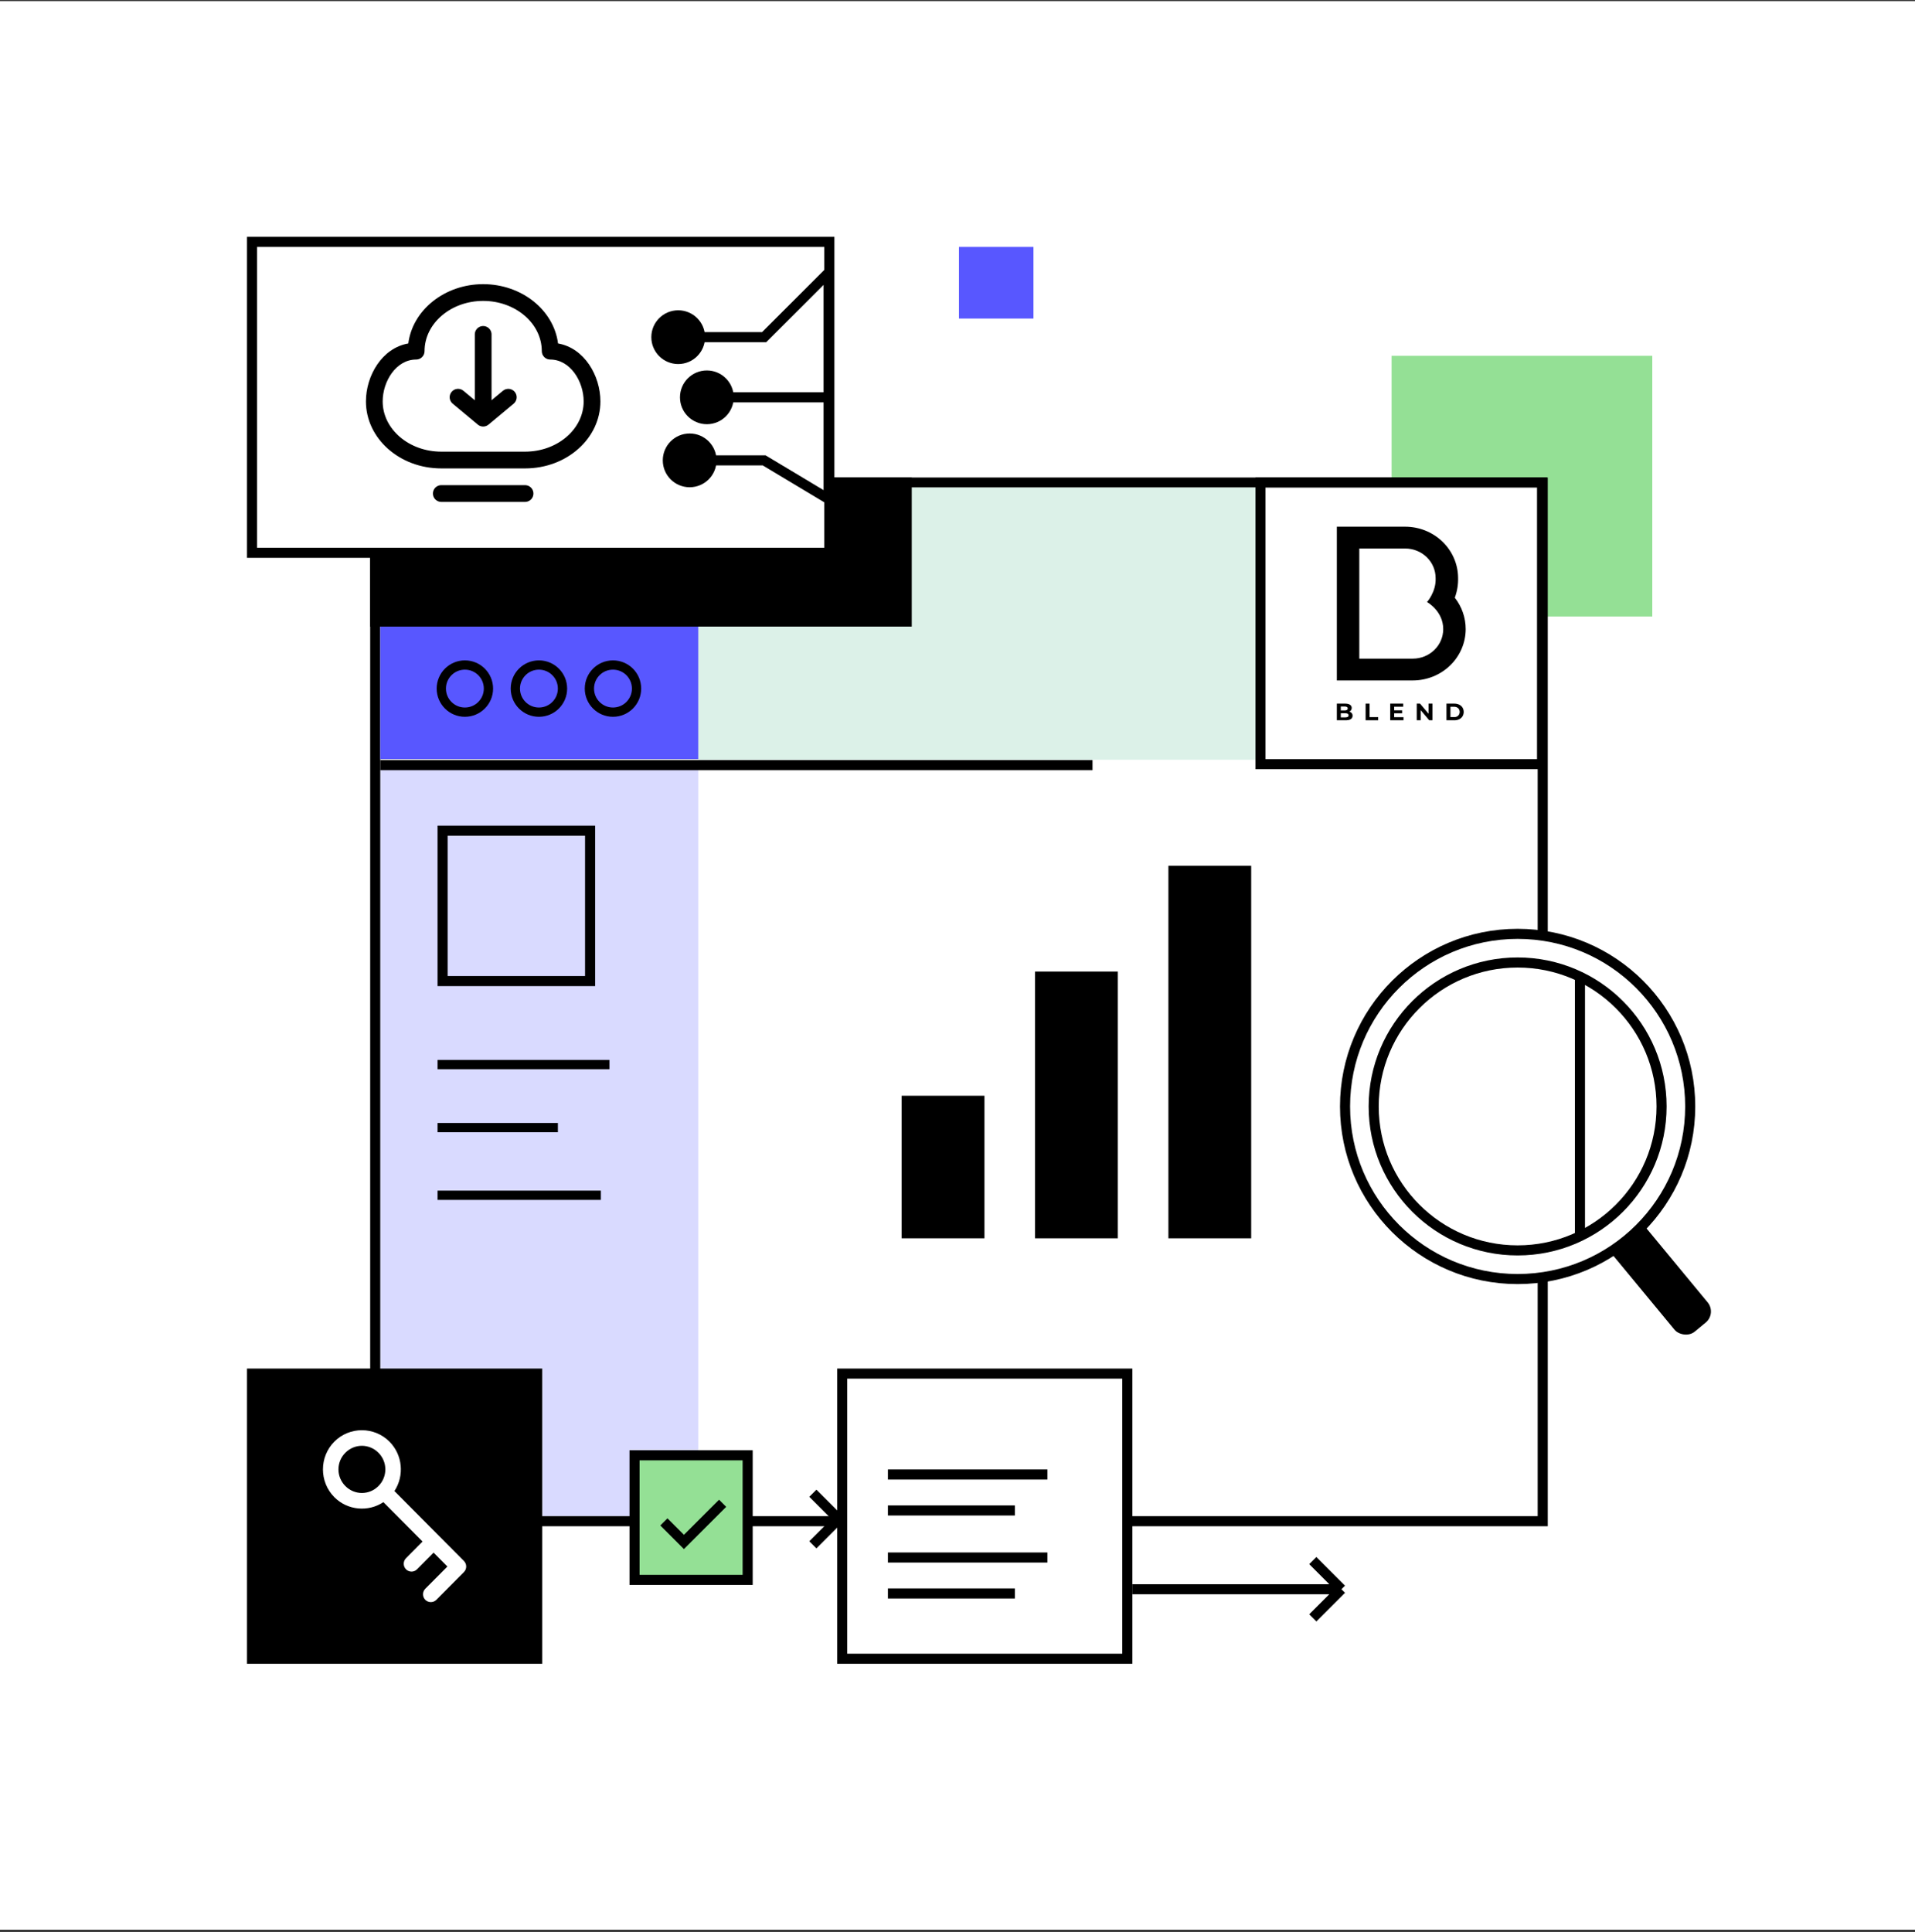<?xml version="1.0" encoding="UTF-8"?> <svg xmlns="http://www.w3.org/2000/svg" width="570" height="575" viewBox="0 0 570 575" fill="none"><rect x="0" y="0" width="570" height="575" fill="#333333" stroke="none"/><rect width="570" height="574" transform="translate(0 0.336)" fill="white"></rect><rect x="475.598" y="368.16" width="12.791" height="40.085" rx="4.264" transform="rotate(-39.588 475.598 368.16)" fill="black"></rect><rect x="113.184" y="228.687" width="94.654" height="222.565" fill="#D9DAFF"></rect><rect x="414.201" y="105.893" width="77.599" height="77.599" fill="#94E095"></rect><rect x="111.684" y="143.619" width="347.507" height="309.134" stroke="black" stroke-width="3"></rect><line x1="113.184" y1="227.728" x2="325.188" y2="227.728" stroke="black" stroke-width="3"></line><rect x="113.184" y="145.119" width="94.982" height="80.814" fill="#5857FF"></rect><rect x="207.838" y="145.119" width="249.853" height="81.01" fill="#DCF1E8"></rect><circle cx="138.372" cy="204.942" r="7.017" stroke="black" stroke-width="2.759"></circle><circle cx="160.412" cy="204.942" r="7.017" stroke="black" stroke-width="2.759"></circle><circle cx="182.452" cy="204.942" r="7.017" stroke="black" stroke-width="2.759"></circle><rect x="111.684" y="143.619" width="158.199" height="41.373" fill="black" stroke="black" stroke-width="3"></rect><rect x="75.016" y="71.989" width="171.842" height="92.538" fill="white" stroke="black" stroke-width="3"></rect><rect x="285.437" y="73.489" width="22.171" height="21.319" fill="#5857FF"></rect><rect x="375.18" y="143.619" width="83.814" height="83.814" fill="white"></rect><path d="M402.344 212.244C402.514 212.468 402.601 212.741 402.592 213.019C402.601 213.216 402.558 213.411 402.466 213.586C402.375 213.762 402.239 213.911 402.071 214.021C401.723 214.254 401.216 214.371 400.55 214.371H397.911V209.416H400.405C401.028 209.416 401.505 209.532 401.838 209.763C401.996 209.866 402.125 210.007 402.212 210.171C402.3 210.336 402.343 210.519 402.338 210.704C402.342 210.93 402.281 211.152 402.161 211.345C402.041 211.538 401.867 211.694 401.659 211.795C401.931 211.871 402.17 212.028 402.344 212.244ZM399.084 210.28V211.448H400.258C400.49 211.462 400.72 211.411 400.922 211.299C400.995 211.251 401.055 211.186 401.095 211.109C401.134 211.032 401.153 210.946 401.148 210.86C401.153 210.775 401.135 210.69 401.095 210.613C401.055 210.537 400.995 210.472 400.922 210.425C400.719 210.316 400.489 210.266 400.258 210.28L399.084 210.28ZM401.166 213.359C401.244 213.31 401.307 213.241 401.349 213.16C401.39 213.079 401.409 212.989 401.403 212.898C401.403 212.488 401.089 212.282 400.462 212.282H399.085V213.507H400.462C400.707 213.523 400.951 213.471 401.166 213.359H401.166Z" fill="black"></path><path d="M406.473 209.416H407.654V213.437H410.213V214.371H406.473V209.416Z" fill="black"></path><path d="M417.752 213.451V214.371H413.799V209.416H417.657V210.336H414.973V211.412H417.343V212.304H414.973V213.45L417.752 213.451Z" fill="black"></path><path d="M426.376 209.416V214.371H425.406L422.861 211.363V214.371H421.694V209.416H422.671L425.208 212.424V209.416H426.376Z" fill="black"></path><path d="M430.543 209.416H432.862C433.369 209.406 433.873 209.512 434.331 209.724C434.74 209.915 435.084 210.216 435.323 210.591C435.555 210.988 435.676 211.437 435.676 211.894C435.676 212.35 435.555 212.799 435.323 213.196C435.084 213.571 434.74 213.872 434.331 214.063C433.873 214.276 433.369 214.381 432.862 214.371H430.543V209.416ZM432.804 213.43C433.251 213.452 433.689 213.303 434.025 213.016C434.318 212.711 434.481 212.31 434.481 211.894C434.481 211.478 434.318 211.077 434.025 210.772C433.689 210.485 433.251 210.336 432.804 210.358H431.724V213.43H432.804Z" fill="black"></path><path d="M433.025 177.895C433.736 175.97 434.067 173.932 434 171.888C433.954 167.864 432.277 164.02 429.331 161.188C426.386 158.357 422.409 156.766 418.264 156.761H397.911V202.521H420.526C424.698 202.516 428.698 200.905 431.648 198.041C434.598 195.177 436.257 191.295 436.263 187.245C436.268 183.868 435.13 180.583 433.025 177.895ZM420.526 196.029H404.598V163.253H418.264C420.664 163.254 422.965 164.18 424.662 165.827C426.359 167.474 427.312 169.708 427.314 172.038C427.509 176.13 424.753 179.186 424.753 179.186C424.753 179.186 429.576 181.816 429.576 187.245C429.575 189.574 428.622 191.808 426.925 193.456C425.228 195.103 422.926 196.029 420.527 196.029H420.526Z" fill="black"></path><rect x="375.18" y="143.619" width="83.814" height="83.814" stroke="black" stroke-width="3"></rect><path d="M137.934 116.305L141.324 119.122L141.324 99.529C141.324 98.639 141.799 97.816 142.57 97.371C143.341 96.926 144.292 96.926 145.063 97.371C145.834 97.816 146.309 98.639 146.309 99.529L146.309 119.122L149.699 116.305L149.699 116.305C150.208 115.882 150.864 115.678 151.524 115.739C152.182 115.8 152.791 116.12 153.214 116.629C153.637 117.138 153.84 117.794 153.78 118.453C153.719 119.112 153.399 119.72 152.89 120.144L145.412 126.375C144.964 126.748 144.4 126.952 143.817 126.952C143.233 126.952 142.669 126.748 142.221 126.375L134.744 120.144C134.058 119.573 133.728 118.681 133.879 117.802C134.03 116.923 134.638 116.192 135.474 115.883C136.31 115.574 137.248 115.735 137.934 116.305L137.934 116.305Z" fill="black"></path><path d="M131.353 144.397L156.28 144.397C157.17 144.397 157.993 144.872 158.438 145.643C158.883 146.415 158.883 147.365 158.438 148.136C157.993 148.907 157.17 149.382 156.28 149.382L131.353 149.382C130.463 149.382 129.64 148.907 129.195 148.136C128.75 147.365 128.75 146.415 129.195 145.643C129.64 144.872 130.463 144.397 131.353 144.397Z" fill="black"></path><path d="M121.532 102.222C122.804 92.302 132.325 84.574 143.817 84.574C155.308 84.574 164.829 92.301 166.101 102.222C173.952 103.593 178.713 111.819 178.713 119.471C178.713 130.464 168.743 139.412 156.28 139.412L131.354 139.412C118.89 139.412 108.92 130.464 108.92 119.471C108.92 111.818 113.681 103.592 121.533 102.222L121.532 102.222ZM131.353 134.427L156.279 134.427C165.901 134.427 173.728 127.722 173.728 119.471C173.728 113.464 169.715 107.008 163.757 107.008C163.096 107.008 162.462 106.745 161.995 106.278C161.527 105.81 161.265 105.176 161.265 104.515C161.265 96.264 153.438 89.559 143.816 89.559C134.195 89.559 126.368 96.264 126.368 104.515C126.368 105.176 126.105 105.81 125.638 106.278C125.171 106.745 124.536 107.008 123.875 107.008C117.918 107.008 113.905 113.464 113.905 119.471C113.905 127.722 121.732 134.427 131.353 134.427Z" fill="black"></path><path d="M193.868 100.35C193.868 104.768 197.45 108.35 201.868 108.35C206.287 108.35 209.868 104.768 209.868 100.35C209.868 95.932 206.287 92.35 201.868 92.35C197.45 92.35 193.868 95.932 193.868 100.35ZM227.451 100.35V101.85H228.072L228.511 101.411L227.451 100.35ZM246.637 81.163H248.137V77.542L245.577 80.103L246.637 81.163ZM202.396 118.257C202.396 122.676 205.978 126.257 210.396 126.257C214.814 126.257 218.396 122.676 218.396 118.257C218.396 113.839 214.814 110.257 210.396 110.257C205.978 110.257 202.396 113.839 202.396 118.257ZM246.637 148.53L245.865 149.816L248.137 151.179V148.53H246.637ZM227.451 137.018L228.222 135.731L227.866 135.518H227.451V137.018ZM197.279 137.018C197.279 141.436 200.861 145.018 205.279 145.018C209.698 145.018 213.279 141.436 213.279 137.018C213.279 132.599 209.698 129.018 205.279 129.018C200.861 129.018 197.279 132.599 197.279 137.018ZM201.868 101.85H227.451V98.85H201.868V101.85ZM228.511 101.411L247.698 82.224L245.577 80.103L226.39 99.289L228.511 101.411ZM245.137 81.163V118.257H248.137V81.163H245.137ZM246.637 116.757H210.396V119.757H246.637V116.757ZM245.137 118.257V148.53H248.137V118.257H245.137ZM247.409 147.243L228.222 135.731L226.679 138.304L245.865 149.816L247.409 147.243ZM227.451 135.518H205.279V138.518H227.451V135.518Z" fill="black"></path><rect width="104.034" height="110.879" transform="translate(268.382 257.68)" fill="white"></rect><rect x="269.761" y="327.503" width="21.881" height="39.676" fill="black" stroke="black" stroke-width="2.759"></rect><rect x="309.459" y="290.544" width="21.881" height="76.636" fill="black" stroke="black" stroke-width="2.759"></rect><rect x="349.156" y="259.06" width="21.881" height="108.12" fill="black" stroke="black" stroke-width="2.759"></rect><rect x="131.739" y="247.242" width="43.901" height="44.753" stroke="black" stroke-width="3"></rect><line x1="130.239" y1="316.846" x2="181.403" y2="316.846" stroke="black" stroke-width="2.759"></line><line x1="130.239" y1="335.606" x2="166.054" y2="335.606" stroke="black" stroke-width="2.759"></line><path d="M130.239 355.745L178.845 355.745" stroke="black" stroke-width="2.759"></path><rect x="75.016" y="408.821" width="84.863" height="84.863" fill="black" stroke="black" stroke-width="3"></rect><path d="M115.928 429.075C119.881 433.053 120.375 439.244 117.402 443.774L138.086 464.588C138.992 465.501 138.992 466.98 138.086 467.892L129.879 476.15C128.973 477.062 127.503 477.062 126.596 476.15C125.69 475.238 125.69 473.759 126.596 472.847L133.162 466.24L129.058 462.111L124.134 467.066C123.228 467.978 121.758 467.978 120.851 467.066C119.945 466.154 119.945 464.674 120.851 463.762L125.775 458.807L114.119 447.078C109.619 450.069 103.467 449.572 99.513 445.594C95 441.052 95 433.618 99.513 429.076C104.026 424.535 111.414 424.535 115.927 429.076L115.928 429.075ZM112.645 432.379C109.906 429.623 105.535 429.623 102.797 432.379C100.058 435.135 100.058 439.533 102.797 442.289C105.535 445.045 109.906 445.045 112.645 442.289C115.384 439.533 115.384 435.135 112.645 432.379Z" fill="white"></path><rect x="250.68" y="408.821" width="84.863" height="84.863" fill="white" stroke="black" stroke-width="3"></rect><line x1="264.29" y1="438.853" x2="311.761" y2="438.853" stroke="black" stroke-width="3"></line><line x1="264.29" y1="463.558" x2="311.761" y2="463.558" stroke="black" stroke-width="3"></line><path d="M264.29 449.557L302.073 449.557" stroke="black" stroke-width="3"></path><path d="M264.29 474.261L302.073 474.261" stroke="black" stroke-width="3"></path><path d="M241.947 444.43L249.622 452.105L241.947 459.78" stroke="black" stroke-width="3"></path><rect x="188.872" y="433.139" width="33.668" height="37.079" fill="#94E095" stroke="black" stroke-width="3"></rect><path d="M197.605 452.958L203.574 458.927L215.086 447.415" stroke="black" stroke-width="3"></path><path d="M337.028 472.997H399.278M399.278 472.997L390.75 464.47M399.278 472.997L390.75 481.524" stroke="black" stroke-width="3"></path><circle cx="451.721" cy="329.31" r="51.37" fill="white" stroke="black" stroke-width="3"></circle><circle cx="451.721" cy="329.31" r="42.843" fill="white" stroke="black" stroke-width="3"></circle><line x1="470.276" y1="290.937" x2="470.276" y2="368.536" stroke="black" stroke-width="3"></line></svg> 